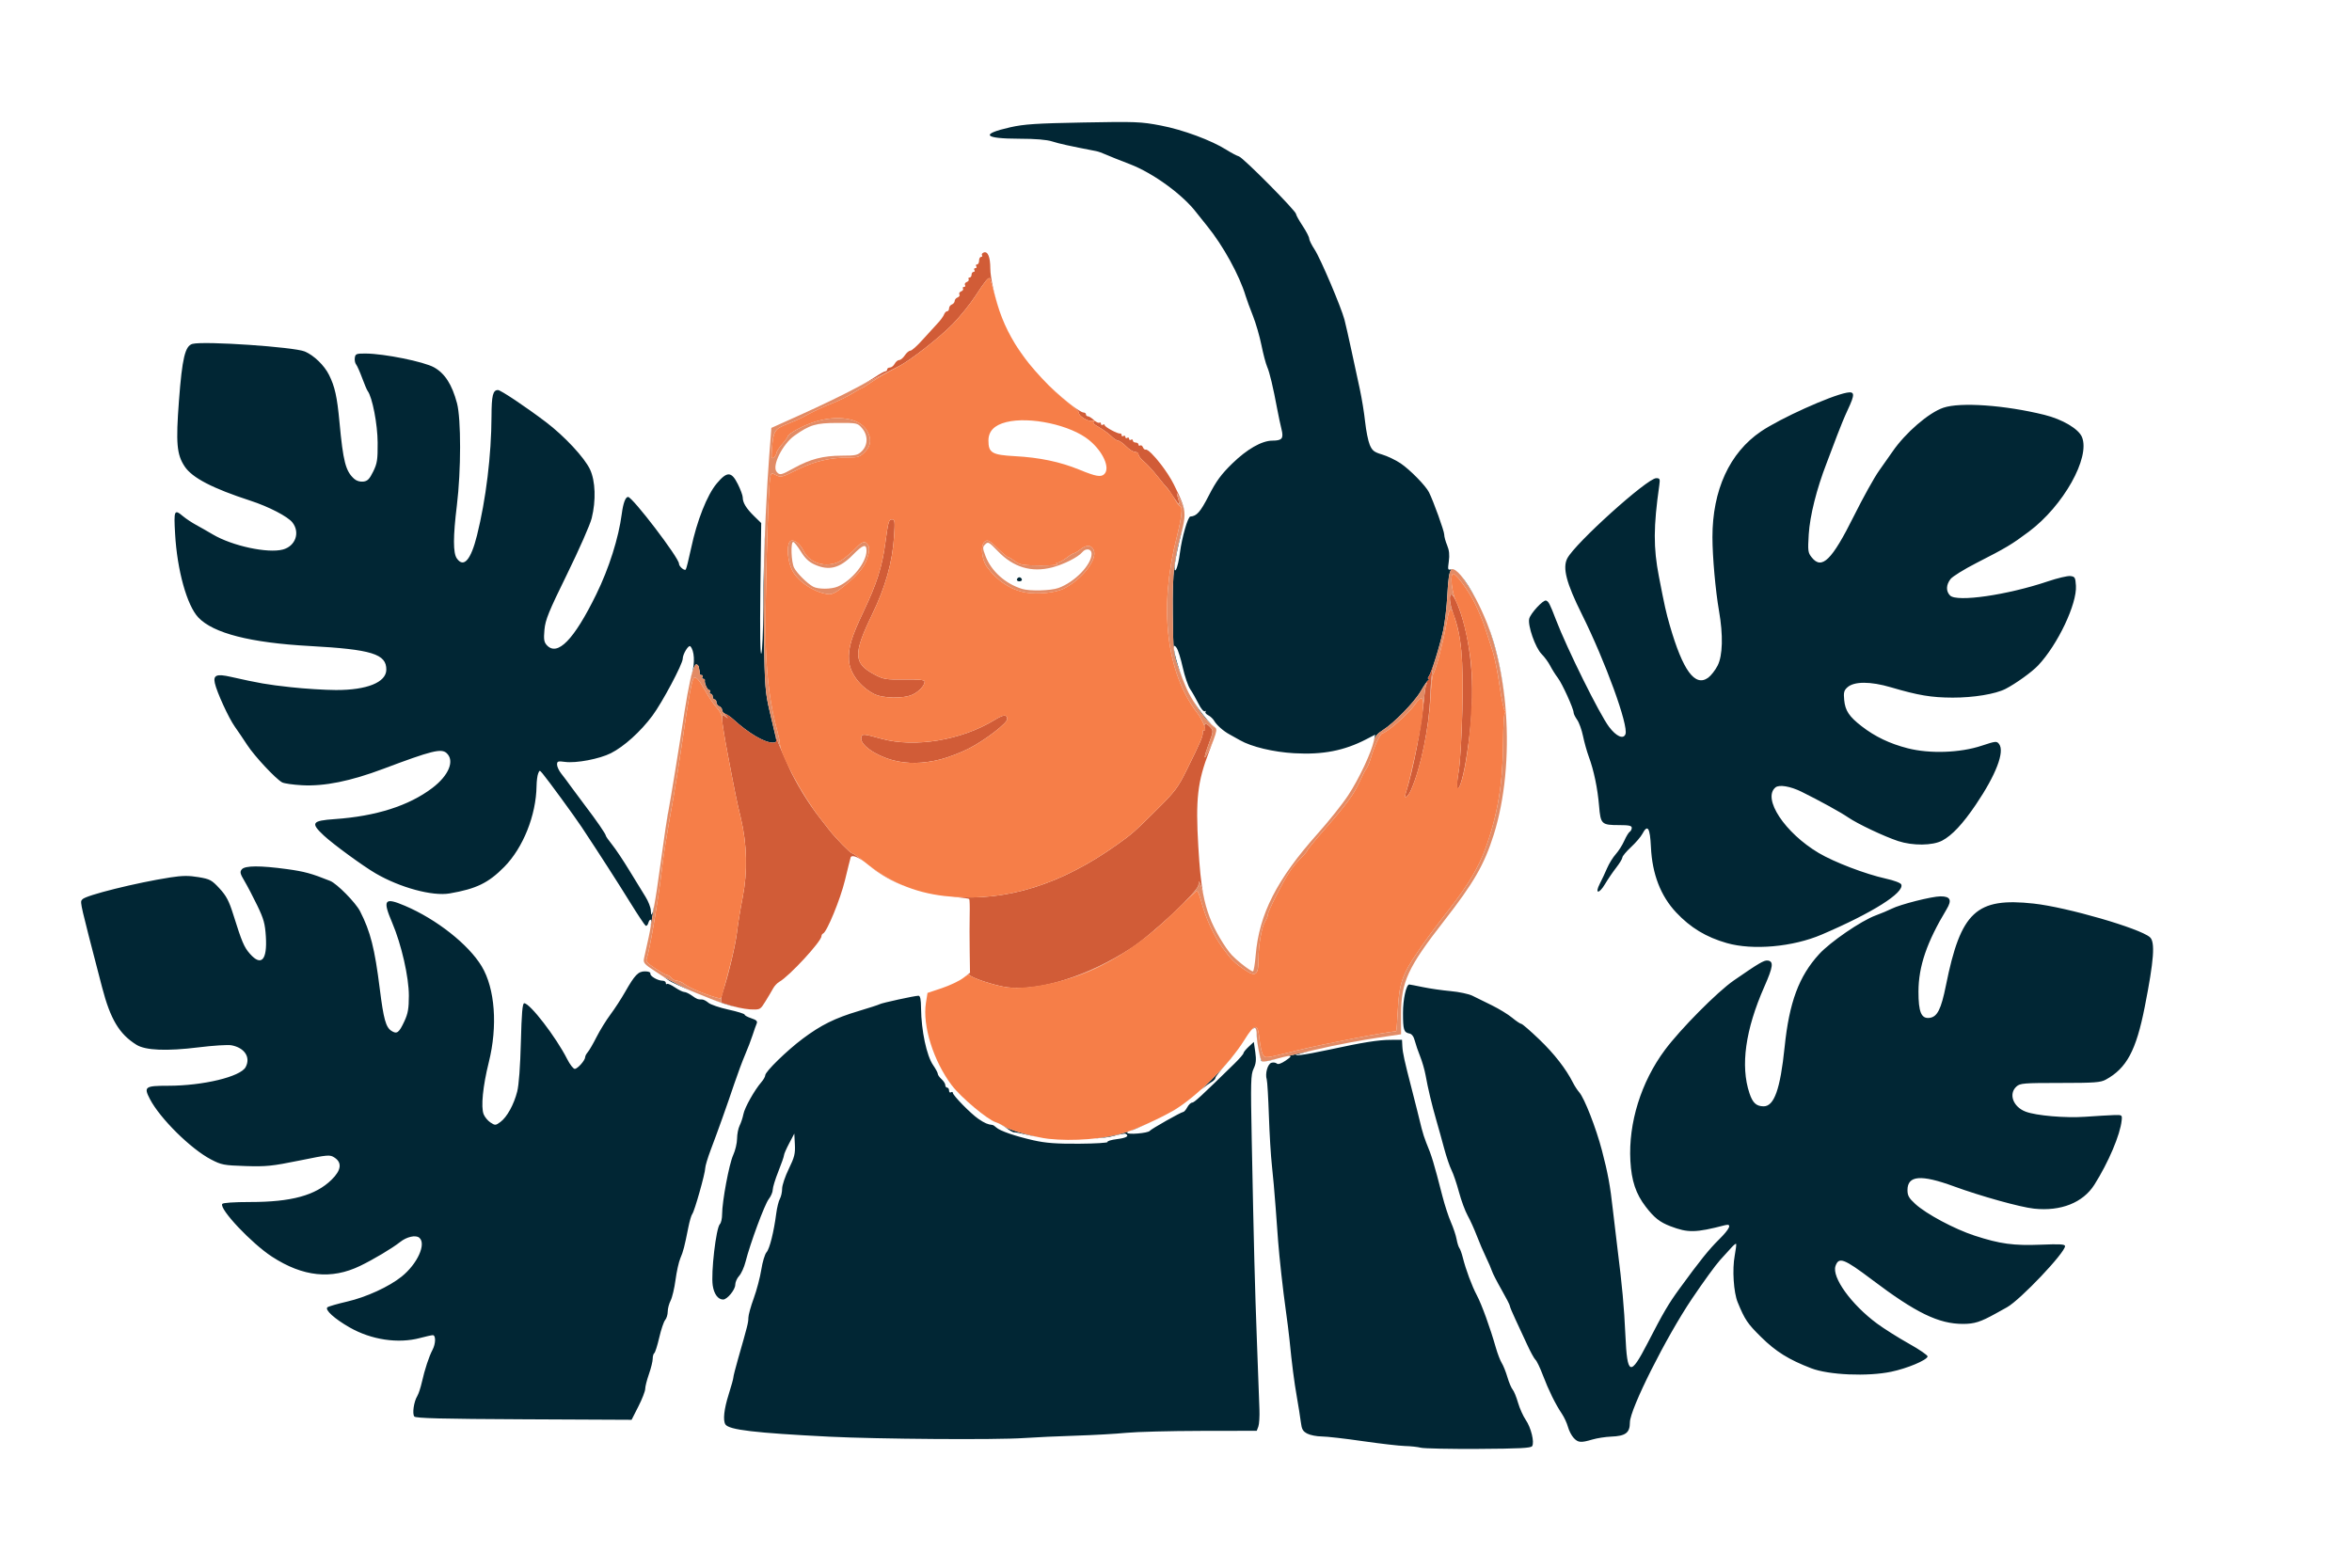 <svg width="1254" height="836" viewBox="0 0 1254 836" fill="none" xmlns="http://www.w3.org/2000/svg">
<g clip-path="url(#clip0_226_22)">
<path d="M839.02 766.79C837.89 765.58 836.52 762.94 835.98 760.93C835.44 758.92 833.97 755.75 832.72 753.89C829.3 748.81 825.63 741.35 822.59 733.32C821.1 729.38 819.33 725.69 818.66 725.14C818 724.58 815.95 720.84 814.11 716.81C812.28 712.79 809.48 706.75 807.89 703.4C806.3 700.04 805 696.89 804.99 696.4C804.99 695.9 802.99 692.02 800.56 687.76C798.13 683.5 795.82 679 795.44 677.76C795.05 676.52 793.64 673.25 792.3 670.5C790.96 667.75 788.75 662.59 787.39 659.03C786.03 655.47 783.83 650.6 782.49 648.2C781.15 645.81 779.07 640.17 777.87 635.68C776.66 631.18 774.88 625.92 773.9 624C772.93 622.08 771.17 616.9 769.99 612.5C768.82 608.1 766.94 601.35 765.82 597.5C763.41 589.16 761.32 580.41 760.06 573.34C759.55 570.51 758.25 566.01 757.17 563.34C756.09 560.68 754.81 556.93 754.32 555.01C753.74 552.75 752.74 551.38 751.46 551.14C748.47 550.57 748.03 549.19 748.02 540.22C748 532.93 749.76 525 751.38 525C751.65 525 754.94 525.64 758.68 526.41C762.43 527.19 769.1 528.15 773.5 528.54C777.9 528.94 783.08 530.04 785 530.98C786.92 531.93 791.61 534.24 795.42 536.11C799.22 537.97 804.1 540.96 806.26 542.75C808.42 544.54 810.61 546 811.12 546C811.63 546 815.92 549.71 820.65 554.25C828.66 561.93 834.92 569.97 838.67 577.39C839.53 579.1 841.03 581.4 842 582.5C844.76 585.64 850.93 601.42 854.1 613.5C857.26 625.52 858.53 632.45 859.92 645.16C860.42 649.75 861.51 658.9 862.34 665.5C864.9 685.86 865.92 696.93 866.6 712C867.58 733.62 869.18 734.19 878.43 716.25C886.89 699.84 889.54 695.33 895.47 687.18C906.28 672.34 911.17 666.25 916.46 661.03C922.37 655.2 923.59 652.35 919.75 653.35C903.92 657.44 900.02 657.51 890.54 653.89C884.93 651.74 881.97 649.39 877.43 643.49C872.17 636.65 869.85 629.7 869.26 619.05C868.15 598.87 874.96 576.98 887.67 559.9C895.94 548.79 915.61 528.93 924.33 522.9C937.69 513.65 940.57 511.95 942.49 512.22C945.76 512.68 945.39 515.49 940.64 526.26C930.56 549.13 927.87 568.42 932.74 582.97C934.46 588.14 936.38 589.92 940.26 589.97C945.91 590.03 949.18 580.84 951.49 558.4C953.94 534.51 959.09 520.63 969.88 508.82C975.84 502.3 992.28 491.04 1000 488.19C1003.03 487.07 1006.86 485.47 1008.52 484.62C1013.12 482.28 1029.98 478.01 1034.64 478C1039.89 478 1040.82 479.98 1037.86 484.88C1027.28 502.45 1022.89 515.31 1022.86 528.79C1022.84 539.68 1024.37 543.33 1028.71 542.81C1032.89 542.31 1034.93 538.28 1037.51 525.44C1045.42 486.15 1053.65 478.49 1084.31 481.85C1101.98 483.79 1140.83 495.04 1146.25 499.78C1149.14 502.31 1148.42 512.05 1143.49 537C1138.91 560.22 1133.84 569.66 1122.74 575.73C1119.93 577.27 1116.69 577.5 1098.36 577.5C1078.98 577.5 1077.04 577.66 1075.11 579.4C1070.76 583.33 1073.29 590.27 1080 592.81C1085.66 594.95 1101.11 596.28 1111.76 595.54C1117.67 595.12 1124.53 594.72 1127 594.64C1131.43 594.5 1131.5 594.55 1131.19 597.5C1130.42 605.13 1124.15 619.9 1116.66 631.75C1110.57 641.38 1098.76 646.06 1084.44 644.53C1077.12 643.75 1056 637.87 1041.73 632.64C1024.19 626.22 1017 626.8 1017 634.64C1017 637.57 1017.76 638.92 1021.15 642.02C1027.03 647.4 1042.04 655.42 1052.81 658.94C1066.32 663.35 1073.6 664.34 1088.19 663.75C1098.27 663.34 1101 663.51 1101 664.53C1101 668.04 1077.09 693.23 1070.07 697.12C1068.11 698.21 1065.38 699.72 1064 700.49C1055.95 704.96 1052.68 706 1046.6 706C1033.62 706 1021.54 700.14 998.17 682.49C983.13 671.14 980.38 670.1 978.63 675.1C976.53 681.08 987.05 695.67 1000.74 705.79C1004.46 708.54 1012.13 713.38 1017.78 716.54C1023.44 719.7 1027.92 722.79 1027.74 723.4C1027.15 725.41 1016.86 729.72 1008.37 731.5C995.73 734.15 975.03 733.26 965.66 729.65C953.69 725.05 946.81 720.76 938.93 712.98C931.68 705.83 930.3 703.77 926.48 694.5C924.29 689.19 923.51 676.93 924.89 669.58C925.5 666.33 925.83 663.5 925.63 663.3C925.43 663.1 924.34 663.96 923.2 665.22C922.07 666.47 919.29 669.53 917.04 672C914.78 674.47 908.08 683.7 902.15 692.5C888.31 713.03 869 751.48 869 758.53C869 764.08 866.73 765.8 859 766.1C855.97 766.22 851.47 766.92 849 767.65C842.84 769.47 841.4 769.35 839.02 766.79ZM220.9 755.38C219.71 753.95 220.65 747.44 222.46 744.5C223.14 743.4 224.26 740.03 224.94 737C226.46 730.24 228.73 723.37 230.59 719.85C232.34 716.56 232.43 712 230.75 712.01C230.06 712.02 227.02 712.69 224 713.5C212.29 716.64 197.97 714.5 186.37 707.86C178.34 703.27 173.06 698.48 174.56 697.15C175.08 696.69 179.84 695.31 185.14 694.08C195.3 691.73 207.43 686.16 214.12 680.78C222.55 674.01 227.43 663.26 223.54 660.03C221.63 658.45 216.88 659.51 213.34 662.32C209.12 665.66 199.22 671.57 192.02 675.05C176.68 682.47 161.54 680.89 145 670.14C134.13 663.07 116.82 644.71 118.49 642.02C118.87 641.4 124.75 641 133.31 641C155.35 641 168.21 637.49 176.75 629.15C181.94 624.09 182.49 620.02 178.37 617.32C175.85 615.67 175.12 615.73 159.51 618.91C145.06 621.85 141.9 622.17 130.89 621.82C119.35 621.45 118.09 621.21 112.5 618.3C101.77 612.71 85.34 596.48 79.95 586.14C76.52 579.55 77.27 579 89.72 579C108.24 579 128.22 574.19 130.96 569.07C133.76 563.84 130.43 558.73 123.38 557.41C121.5 557.06 113.61 557.56 105.85 558.52C88.87 560.62 77.6 560.16 72.77 557.16C63.59 551.45 58.86 543.54 54.43 526.5C53.88 524.36 53.35 522.33 52.84 520.38C43.26 483.53 42.66 481.2 43.56 480.01C43.67 479.87 43.8 479.74 43.94 479.57C45.72 477.43 72.79 470.69 90.82 467.9C97.24 466.91 100.66 466.88 105.82 467.75C111.94 468.78 112.88 469.28 117.01 473.75C120.64 477.67 122.07 480.37 124.33 487.56C128.97 502.36 130.12 505.06 133.23 508.61C139.29 515.51 142.53 512.03 141.75 499.48C141.32 492.57 140.61 490.01 137.18 482.9C134.95 478.28 131.88 472.41 130.36 469.85C128.01 465.9 127.79 464.96 128.92 463.6C130.61 461.56 138.67 461.52 153 463.47C162.29 464.74 166.12 465.79 176.03 469.77C179.67 471.23 189.61 481.32 191.98 485.95C197.53 496.85 199.78 505.69 202.51 527.5C204.5 543.38 205.71 547.76 208.64 549.69C211.6 551.62 212.71 550.82 215.59 544.63C217.52 540.49 217.98 537.85 217.99 530.98C218 521.03 214.04 503.68 209.11 492.09C203.86 479.75 204.91 478.35 215.9 483.03C232.75 490.19 249.81 503.66 256.82 515.3C263.94 527.15 265.42 547.17 260.6 566.5C257.44 579.2 256.33 590.31 257.86 594.2C258.44 595.68 260.08 597.66 261.51 598.6C263.99 600.22 264.24 600.21 266.81 598.31C270.31 595.72 273.99 589.06 275.76 582.07C276.64 578.62 277.38 568.62 277.71 555.75C278.11 540.2 278.56 535 279.49 535C282.57 535 296.44 553.03 302.38 564.75C303.84 567.64 305.67 570 306.44 570C307.96 570 312 565.41 312 563.69C312 563.12 312.62 561.95 313.38 561.08C314.14 560.21 316.25 556.58 318.06 553C319.88 549.42 323.21 544.03 325.47 541C327.73 537.97 331.24 532.58 333.27 529C338.49 519.84 340.27 518 343.91 518C345.74 518 346.9 518.48 346.75 519.17C346.46 520.51 350.65 522.96 353.25 522.99C354.21 522.99 355 523.53 355 524.17C355 524.81 355.28 525.05 355.62 524.71C355.96 524.37 357.87 525.2 359.85 526.55C361.84 527.9 364.08 529 364.83 529C365.58 529 367.39 529.85 368.85 530.89C371.57 532.83 372.02 533 374.35 533C375.09 533 376.6 533.79 377.71 534.75C378.82 535.71 383.62 537.35 388.37 538.39C393.12 539.43 397 540.63 397 541.06C397 541.49 398.61 542.37 400.57 543.02C403.32 543.93 403.97 544.58 403.43 545.85C403.03 546.76 402.06 549.53 401.26 552C400.47 554.47 398.66 559.19 397.25 562.47C395.84 565.75 393.25 572.73 391.48 577.97C387.52 589.74 382.78 603.05 378.92 613.22C377.32 617.46 376 621.85 376 622.96C376 625.66 370.27 645.97 369.1 647.38C368.6 648 367.65 651.2 367 654.5C364.95 664.82 364.29 667.4 362.73 671C361.9 672.92 360.75 678.12 360.16 682.54C359.58 686.96 358.4 691.91 357.56 693.54C356.71 695.17 356.01 697.81 356.01 699.42C356 701.03 355.39 703.05 354.64 703.92C353.89 704.79 352.47 709.01 351.48 713.29C350.49 717.57 349.3 721.31 348.84 721.6C348.38 721.88 348 723.23 348 724.58C348 725.94 347.1 729.61 346 732.74C344.9 735.87 344 739.42 344 740.64C344 741.85 342.37 746.06 340.37 749.99L336.74 757.14L279.33 756.87C235.45 756.67 221.68 756.32 220.9 755.38ZM408.35 272.57C407.38 294.9 406.95 319.68 407.29 339.23C407.76 366.27 407.99 369.34 410.4 379.5C411.83 385.55 413.28 391.74 413.63 393.25C414.16 395.62 413.94 396 411.98 396C407.55 396 399.17 391.04 391 383.6C389.62 382.34 387.71 381.04 386.75 380.69C385.79 380.35 385 379.42 385 378.64C385 377.85 384.33 376.95 383.5 376.64C382.67 376.32 382 375.37 382 374.53C382 373.69 381.55 373 381 373C380.45 373 380 372.33 380 371.5C380 370.67 379.52 370 378.94 370C378.36 370 378.16 369.55 378.5 369C378.84 368.45 378.67 368 378.13 368C377.13 368 375.43 364.16 375.8 362.75C375.91 362.34 375.52 362 374.94 362C374.36 362 374.16 361.55 374.5 361C374.84 360.45 374.64 360 374.06 360C373.48 360 373.05 359.66 373.12 359.25C373.18 358.84 373.13 358.16 372.99 357.75C372.86 357.34 372.69 356.48 372.62 355.83C372.56 355.19 372 354.5 371.39 354.3C370.48 353.99 369.29 357.06 367.96 362.95C368.33 361.25 368.66 359.87 368.93 359C370.61 353.51 370.2 346.8 368.05 344.65C367.12 343.72 364 348.85 364 351.3C364 354.1 353.04 374.69 347.83 381.68C341.46 390.22 332.75 398.08 325.71 401.65C319.62 404.73 307.17 407.1 301.25 406.3C297.47 405.79 297 405.95 297 407.73C297 408.83 298.01 411 299.25 412.55C300.49 414.1 302.85 417.26 304.5 419.57C306.15 421.87 309.52 426.4 311.98 429.63C317.87 437.34 323 444.78 323 445.62C323 445.99 324.5 448.14 326.33 450.4C328.16 452.65 332.33 458.89 335.58 464.25C338.84 469.61 342.7 475.91 344.17 478.25C345.64 480.59 346.91 483.85 346.99 485.5C347.17 489.18 347.78 488.29 348.81 482.83C348.18 486.77 347.54 490.57 346.94 493.88C347.2 491.95 347.25 490.65 347.02 490.51C346.58 490.24 345.98 490.96 345.68 492.11C345.38 493.26 344.72 493.95 344.21 493.63C343.71 493.32 340.01 487.76 336 481.28C329.32 470.48 319.24 454.81 310.11 441.04C306.4 435.44 292.23 416.03 289.31 412.55C287.68 410.61 287.66 410.61 286.91 412.55C286.48 413.62 286.11 416.6 286.07 419.16C285.84 434.77 278.91 452.1 268.84 462.3C260.39 470.87 253.97 473.98 239.74 476.44C230.57 478.03 213.24 473.33 200.22 465.72C193.47 461.78 177.58 450.16 172.67 445.58C165.44 438.83 166.22 437.66 178.51 436.8C200.5 435.26 217.98 429.69 230.48 420.22C239.31 413.53 242.55 405.62 238.1 401.59C235.26 399.02 230.11 400.3 204.5 409.94C186.83 416.59 172.94 419.4 160.94 418.74C156.23 418.48 151.51 417.8 150.44 417.23C147.04 415.4 135.71 403.27 131.81 397.28C129.73 394.1 126.76 389.7 125.19 387.5C121.91 382.88 115.56 369.02 114.54 364.25C113.63 359.99 115.51 359.25 122.92 360.91C138.17 364.34 142.51 365.1 155 366.46C162.43 367.28 173.28 367.95 179.12 367.97C195.61 368.02 205.87 363.89 205.97 357.18C206.09 348.74 198.26 346.32 165 344.49C133.52 342.76 113.72 337.69 105.77 329.31C99.68 322.9 94.45 304.11 93.36 284.75C92.63 271.95 92.9 271.37 97.67 275.36C99.23 276.66 102.3 278.7 104.5 279.89C106.7 281.09 110.75 283.39 113.5 285.02C123.84 291.14 142.79 295.21 150.84 293.04C157.56 291.23 160.11 283.95 155.9 278.6C153.4 275.43 143.28 270.18 133.5 267C113.26 260.41 102.44 254.78 98.45 248.74C94.23 242.36 93.71 236.35 95.41 213.72C97.12 190.93 98.7 184.37 102.68 183.37C108.98 181.78 156.73 185.03 162.48 187.43C167.32 189.45 172.88 194.81 175.42 199.91C178.54 206.17 179.74 211.59 180.99 225.04C182.96 246.18 184.26 251.21 188.81 255.33C190.03 256.43 191.94 257.02 193.66 256.82C195.95 256.56 196.98 255.52 198.96 251.5C201.11 247.11 201.41 245.21 201.35 236C201.29 226.17 198.5 211.78 196.02 208.5C195.61 207.95 194.27 204.81 193.06 201.51C191.84 198.22 190.4 194.98 189.85 194.32C189.3 193.65 188.99 192.07 189.17 190.81C189.47 188.71 190.01 188.5 195 188.53C204.87 188.6 226 192.87 231.42 195.9C237.21 199.14 240.99 205.05 243.65 215C245.88 223.4 245.85 250.98 243.59 269.49C241.54 286.25 241.53 294.88 243.56 297.78C247.22 303.01 251.04 298.66 254.32 285.5C259.09 266.4 261.98 242.67 262.05 222.04C262.09 210.88 262.8 208 265.5 208C266.95 208 280.18 216.84 291 225.03C300.97 232.59 311.66 244.07 314.6 250.38C317.47 256.56 317.82 266.9 315.47 276.36C314.64 279.74 308.75 293.1 302.4 306.05C292.51 326.22 290.77 330.49 290.28 335.82C289.82 340.92 290.04 342.39 291.51 344.02C297.17 350.27 306.04 341.19 317.88 317C324.7 303.09 329.82 286.93 331.51 274C332.25 268.32 333.49 265 334.86 265C337.21 265 362 297.49 362 300.57C362 302.03 364.83 304.5 365.61 303.72C365.93 303.41 367.21 298.28 368.48 292.33C371.58 277.67 377 263.97 382.1 257.88C387.65 251.25 389.98 251.32 393.41 258.2C394.83 261.05 396 264.23 396 265.26C396 268.07 397.84 271.09 402.05 275.22L405.85 278.93L405.41 314.72C405.13 337.58 405.31 349.78 405.91 348.5C406.43 347.4 406.9 336.6 406.94 324.5C406.99 309.14 407.53 290.21 408.35 272.57ZM601.23 603.5C601.08 603.67 601 603.86 601 604.07C601 605.23 612.08 604.29 613 603.06C613.74 602.06 629.77 593 630.78 593C631.27 593 632.26 591.88 633 590.5C633.74 589.12 634.9 588 635.59 588C636.7 588 640.15 584.82 658.23 567.13C660.83 564.58 662.97 562.1 662.98 561.61C662.99 561.13 664.24 559.58 665.75 558.18L668.49 555.64L669.27 561.02C669.87 565.19 669.67 567.18 668.37 569.92C666.86 573.09 666.77 576.88 667.38 607.97C668.53 666.09 669.03 685.35 670.15 715.5C670.74 731.45 671.34 747.65 671.48 751.5C671.63 755.35 671.36 759.51 670.9 760.75L670.05 763L640.27 763.05C623.9 763.08 606 763.54 600.5 764.08C595 764.63 582.85 765.31 573.5 765.6C564.15 765.89 551.78 766.46 546 766.86C531.49 767.89 468.03 767.44 442 766.13C402.52 764.14 388.7 762.51 386.77 759.61C385.36 757.49 386.02 751.43 388.5 743.6C389.88 739.27 390.99 735.22 390.99 734.61C390.98 734 392.13 729.45 393.55 724.5C398.61 706.83 399 705.29 399 702.75C399 701.33 400.29 696.64 401.87 692.34C403.44 688.03 405.26 681.14 405.9 677.04C406.54 672.94 407.8 668.78 408.69 667.79C410.34 665.96 412.59 656.94 413.88 647C414.27 643.97 415.13 640.52 415.79 639.32C416.46 638.11 417 635.66 417 633.87C417 632.08 418.6 627.34 420.55 623.33C423.58 617.11 424.06 615.2 423.8 610.27L423.5 604.5L420.75 609.72C419.24 612.59 418 615.44 418 616.05C418 616.66 416.65 620.54 415 624.66C413.35 628.78 412 633.18 412 634.44C412 635.7 411.03 637.96 409.86 639.46C407.69 642.21 400 662.99 397.49 672.87C396.74 675.82 395.2 679.23 394.06 680.43C392.93 681.64 392 683.78 392 685.18C392 687.78 387.7 693 385.55 693C382.85 693 380.7 690.12 380.01 685.56C378.98 678.79 381.77 654.83 383.82 652.78C384.47 652.13 385 649.78 385 647.55C385.01 640.68 388.73 620.74 390.9 616C392.03 613.53 392.97 609.57 392.98 607.2C392.99 604.84 393.61 601.69 394.36 600.2C395.1 598.72 396 595.99 396.36 594.13C397.02 590.66 402.28 581.29 405.93 577.08C407.07 575.77 408 574.12 408 573.41C408 571.48 419.53 560.23 428 553.89C437.74 546.6 445.14 542.93 457.77 539.16C463.42 537.47 468.46 535.83 468.97 535.52C470.04 534.85 487.71 531 489.68 531C490.64 531 491.02 532.86 491.07 537.75C491.2 549.61 494.05 563.03 497.51 568.01C498.88 569.99 500 572.08 500 572.65C500 573.22 500.9 574.5 502 575.5C503.1 576.5 504 577.92 504 578.65C504 579.39 504.45 580 505 580C505.55 580 506 580.7 506 581.56C506 582.42 506.45 582.84 507 582.5C507.55 582.16 508 582.26 508 582.73C508 584.12 517.61 593.92 521.67 596.68C524.99 598.94 526.61 599.63 529.18 599.92C529.55 599.97 530.45 600.56 531.18 601.25C533.11 603.07 541.29 605.9 551 608.09C557.56 609.57 563.09 609.98 575.25 609.91C583.92 609.86 590.77 609.44 590.49 608.98C590.21 608.52 592.45 607.84 595.49 607.46C600.54 606.83 602.19 605.85 600.23 604.64C599.81 604.38 597 604.86 593.98 605.7C591.65 606.35 588.05 606.82 583.85 607.11C589.66 606.47 595.14 605.42 599.67 604.02C600.15 603.87 600.67 603.7 601.23 603.5ZM920.68 502.91C909.63 499.76 901.3 494.72 893.64 486.55C885.39 477.76 880.89 466.08 880.22 451.75C879.73 441.29 878.45 439.34 875.6 444.75C874.8 446.26 872.09 449.42 869.57 451.76C867.06 454.1 865 456.58 864.99 457.26C864.98 457.94 863.52 460.36 861.74 462.64C859.96 464.92 857.26 468.88 855.74 471.45C852.5 476.93 850.14 476.73 852.98 471.21C854.04 469.17 855.77 465.48 856.83 463C857.89 460.52 859.98 457.15 861.47 455.5C862.95 453.85 864.99 450.64 866 448.36C867.01 446.08 868.32 443.92 868.92 443.55C869.51 443.18 870 442.23 870 441.44C870 440.33 868.48 440 863.43 440C853.84 440 853.39 439.57 852.57 429.79C851.78 420.35 849.78 410.78 847.08 403.5C846.06 400.75 844.68 395.8 844 392.5C843.32 389.2 841.92 385.31 840.88 383.85C839.85 382.39 839 380.67 839 380.04C839 377.96 832.95 364.62 830.6 361.53C829.33 359.86 827.49 356.94 826.51 355.04C825.53 353.13 823.46 350.31 821.91 348.76C818.58 345.43 814.41 333.46 815.33 329.9C816.1 326.98 822.8 319.77 824.29 320.26C825.66 320.72 826.32 321.99 829.56 330.45C835.52 346 852.81 380.89 857.89 387.62C861.73 392.71 865.52 394.4 866.63 391.53C868.37 386.98 855.94 352.78 843.36 327.5C835.12 310.95 833 302.83 835.61 297.78C839.75 289.74 878.28 255 883.04 255C884.97 255 885.15 255.41 884.68 258.75C881.53 280.93 881.48 292.05 884.48 307.5C887.52 323.22 888.27 326.59 890.27 333.5C897.24 357.64 903.74 366.49 910.75 361.39C912.26 360.28 914.51 357.4 915.75 354.98C918.5 349.6 918.78 338.75 916.51 325.74C914.63 314.95 913.02 296.87 913.01 286.5C912.99 261.37 922.14 241.44 938.9 230.07C949.17 223.1 975.8 211.07 984.61 209.41C988.96 208.6 989.06 210.24 985.17 218.5C983.62 221.8 981.09 227.88 979.56 232C978.03 236.12 975.48 242.88 973.88 247C968.54 260.78 964.97 275.03 964.35 285C963.81 293.76 963.93 294.72 965.95 297.25C971.35 304.02 976.7 298.75 988.52 275C993.31 265.38 999.31 254.57 1001.86 251C1004.41 247.43 1007.62 242.86 1009 240.85C1015.89 230.8 1028.33 220.06 1036.15 217.42C1045.2 214.35 1069.06 216.04 1090 221.23C1099.62 223.61 1108.22 228.69 1110.03 233.07C1114.56 244.01 1100.08 269.82 1081.7 283.53C1072.49 290.41 1069.78 292.03 1053.72 300.24C1047.24 303.55 1041.05 307.39 1039.97 308.77C1037.55 311.85 1037.44 315.3 1039.71 317.57C1043.35 321.21 1070.19 317.33 1091.82 310.03C1096.95 308.3 1102.35 307.02 1103.82 307.19C1106.26 307.47 1106.53 307.93 1106.81 312.32C1107.43 322.01 1097.13 343.74 1086.66 354.85C1083.35 358.36 1074.75 364.55 1069.29 367.36C1063.92 370.12 1052.2 372.05 1041.06 372.02C1029.69 371.98 1022.79 370.82 1008.18 366.52C997.22 363.29 988.53 363.3 984.93 366.56C983.15 368.17 982.87 369.31 983.26 373.32C983.8 378.99 985.88 382.11 992.59 387.31C999.73 392.84 1007.57 396.59 1017.11 399.03C1028.85 402.04 1045.03 401.49 1056.5 397.68C1064.03 395.19 1064.58 395.13 1065.83 396.76C1068.94 400.83 1064.2 413.21 1053.43 429.11C1046.46 439.41 1040.76 445.5 1035.5 448.27C1030.37 450.98 1019.79 451.08 1012 448.51C1004.55 446.04 990.42 439.36 985.39 435.91C981.32 433.12 970.11 426.96 960.5 422.21C954.53 419.27 948.57 418.28 946.61 419.91C939.49 425.82 951.6 444.15 969.72 454.9C977.9 459.75 994.61 466.14 1005.33 468.51C1009.9 469.52 1013.38 470.83 1013.7 471.67C1015.38 476.05 998.23 486.85 971.27 498.38C955.89 504.97 934.58 506.88 920.68 502.91ZM773.9 303.53C772.68 304.82 772.11 308.65 771.68 317.11C771.35 323.49 770.36 332.04 769.47 336.11C767.55 344.92 763.13 358.99 761.74 360.75C761.2 361.44 761.15 362.01 761.63 362.02C762.11 362.02 762.03 362.36 761.45 362.77C760.88 363.17 759.11 365.75 757.54 368.5C754.19 374.33 743.32 385.52 737.34 389.29C734.35 391.17 733.01 392.78 732.48 395.13L733.21 391.76L728.36 394.27C716.61 400.34 705.21 402.54 690.04 401.68C678.92 401.05 667.24 398.25 661.1 394.74C659.12 393.61 656.59 392.19 655.47 391.59C652.32 389.9 648.61 386.62 647.4 384.46C646.8 383.38 645.34 382.01 644.16 381.41C642.98 380.81 642.35 379.95 642.76 379.5C643.17 379.05 643.01 378.96 642.41 379.3C641.78 379.66 640.32 377.92 638.98 375.24C637.69 372.66 635.71 369.18 634.57 367.5C633.43 365.81 631.65 360.63 630.61 355.97C629.58 351.31 628.11 346.61 627.36 345.53C624.08 340.78 626.6 351.78 630.49 361.95C629.76 360.18 629.06 358.36 628.39 356.5C625.61 348.75 625.52 347.83 625.29 327.22C625.05 305.2 625.97 297.24 630.62 281.25C630.35 282.43 630.02 283.73 629.65 285.19C626.51 297.53 625.24 306.5 627.05 303.64C627.69 302.62 628.63 298.57 629.12 294.64C630.14 286.62 633.32 275.53 634.64 275.45C638.04 275.26 639.98 273.05 644.5 264.24C648.47 256.52 651.05 252.99 657 247.18C664.87 239.5 672.74 235.01 678.37 234.98C683.59 234.96 684.48 233.85 683.24 228.84C682.65 226.45 681.66 221.8 681.04 218.5C678.78 206.43 676.93 198.64 675.6 195.61C674.86 193.9 673.48 188.68 672.54 184C671.6 179.32 669.56 172.3 668 168.38C666.44 164.47 664.71 159.75 664.15 157.88C660.85 146.85 652.07 130.9 643.59 120.5C641.34 117.75 638.83 114.6 638 113.51C630.75 103.9 614.85 92.3 602.41 87.54C596.96 85.46 591.13 83.12 589.45 82.36C587.77 81.59 585.52 80.79 584.45 80.59C570.1 77.81 564.79 76.64 561 75.43C558.04 74.48 552.04 73.99 543.5 73.98C524.44 73.96 522.48 71.52 538.61 67.88C546.01 66.21 552.52 65.78 577.51 65.32C605.52 64.8 608.28 64.9 618.9 66.94C630.73 69.2 645.83 74.8 654 79.95C656.47 81.51 659.42 83.06 660.55 83.4C662.85 84.08 691 112.48 691 114.12C691 114.69 692.58 117.53 694.5 120.43C696.42 123.33 698 126.37 698 127.18C698 127.99 699.31 130.65 700.91 133.08C704 137.76 715.05 163.75 716.83 170.5C717.41 172.7 719.04 179.9 720.46 186.5C721.88 193.1 723.92 202.55 725 207.5C726.07 212.45 727.35 220.32 727.84 225C728.34 229.68 729.44 235.16 730.29 237.19C731.62 240.33 732.6 241.1 736.91 242.38C739.69 243.21 744.11 245.32 746.74 247.08C751.69 250.41 760.15 259.02 761.87 262.5C764.3 267.37 770 283.18 770 285.03C770 286.15 770.7 288.74 771.56 290.78C772.65 293.4 772.92 295.94 772.45 299.35C771.82 303.93 771.9 304.17 773.85 303.55C773.87 303.54 773.88 303.54 773.9 303.53ZM757.5 772.02C755.85 771.59 752.03 771.18 749 771.11C745.97 771.03 735.85 769.86 726.5 768.51C717.15 767.15 707.34 766.03 704.7 766.02C702.06 766.01 698.6 765.33 697.01 764.51C694.62 763.27 694.02 762.2 693.54 758.26C693.21 755.64 692.27 749.67 691.44 745C690.01 736.87 688.8 727.52 687.52 714.5C687.19 711.2 686.29 704 685.51 698.5C684.09 688.51 682.07 670.31 681.45 661.93C681.27 659.5 680.68 651.42 680.13 644C679.59 636.58 678.69 626.45 678.13 621.5C677.57 616.55 676.85 604.62 676.53 595C676.21 585.38 675.69 576.67 675.38 575.66C674.4 572.49 675.89 567.26 677.94 566.73C678.98 566.45 680.26 566.66 680.78 567.18C681.37 567.77 683.12 567.18 685.5 565.56C688.34 563.64 688.89 562.87 686.64 563.19L686.77 563.16C691.68 561.99 696.23 560.93 700.48 559.97C698.15 560.53 696.11 561.05 694.5 561.52C689.61 562.94 689.59 562.96 693.5 562.58C695.7 562.37 702.67 561.07 709 559.69C726.44 555.89 734.9 554.54 741.5 554.52L747.5 554.5L747.68 558C747.84 561.37 748.89 566.12 752.5 580C753.43 583.58 754.8 588.97 755.55 592C756.29 595.03 757.37 599.39 757.95 601.71C758.52 604.02 759.61 607.39 760.36 609.21C763.36 616.39 764.42 619.89 769.08 638C770.28 642.67 772.31 648.88 773.59 651.79C774.87 654.7 776.22 658.75 776.59 660.79C776.96 662.83 777.63 664.97 778.08 665.54C778.53 666.11 779.34 668.36 779.89 670.54C781.53 677.08 784.76 685.77 787.42 690.78C790.01 695.66 794.5 708.04 797.48 718.5C798.42 721.8 799.86 725.55 800.67 726.84C801.49 728.12 802.84 731.5 803.68 734.34C804.51 737.18 805.77 740.17 806.48 741C807.19 741.83 808.48 744.97 809.35 748C810.22 751.03 812.09 755.18 813.5 757.24C816.3 761.33 818.19 769.08 816.89 771.17C816.25 772.22 810.17 772.53 788.29 772.65C773 772.74 759.15 772.45 757.5 772.02ZM659.02 560.97C657.17 563.43 655.2 565.88 653.58 567.66C650.51 571.04 648 574.28 648 574.85C648 575.42 646.94 576.48 645.63 577.2C644.78 577.67 642.7 579.19 640.3 581.08C647.1 574.96 653.92 567.69 659.02 560.97ZM552.53 606.16C551.41 605.98 550.4 605.78 549.5 605.56C545.1 604.5 541.14 603.72 540.7 603.83C540.27 603.94 538.47 602.95 536.7 601.63C535.31 600.59 533.41 599.48 532 598.86C533.31 599.4 534.92 600.26 536 601.01C537.84 602.3 545.83 604.69 552.53 606.16ZM542.19 308.92C542.39 308.33 542.98 307.85 543.5 307.85C544.02 307.85 544.61 308.33 544.81 308.92C545.01 309.52 544.42 310 543.5 310C542.58 310 541.99 309.52 542.19 308.92ZM353.81 520.92C358.83 523.82 364.75 526.75 370.75 529.35C363.94 526.51 357.64 523.66 356.5 522.77C356.22 522.55 355.2 521.86 353.81 520.92ZM796.39 342.56C799.38 352.79 801.41 363.93 802.5 375.31C800.99 359.96 797.73 345.11 792.81 332.25C794.17 335.68 795.4 339.17 796.39 342.56ZM636.38 374C639.34 378.65 643.36 383.88 645.93 386.36C642.78 383.68 639.49 379.38 636.38 374ZM787.04 319.66C784.5 315.06 781.41 310.22 778.97 306.95C781.42 309.86 784.27 314.37 787.04 319.66ZM380.33 533.2C385.21 534.99 389.83 536.43 393.71 537.31C391.32 536.81 388.75 536.14 386.57 535.44C384.95 534.92 382.78 534.13 380.33 533.2ZM613.58 598.37C608.51 600.76 603.85 602.78 602.68 602.98C605.8 601.82 609.7 600.16 613.58 598.37ZM672.86 566C672.64 565.92 672.51 565.8 672.45 565.64C671.98 564.29 671.48 562.18 671.05 559.95C671.6 562.74 672.3 565.16 672.86 566ZM680.53 564.65C680.24 564.72 679.95 564.8 679.65 564.89C677.37 565.52 675.69 565.9 674.53 566.04C675.8 565.75 677.93 565.26 680.53 564.65ZM631.45 272.75C631.07 270.19 630.09 267.34 628.35 263.5C630.17 267.42 631.15 270.1 631.45 272.75ZM354.86 441.54C355.39 437.96 355.8 435.4 355.99 434.5C356.06 434.18 356.15 433.73 356.25 433.16C355.85 435.6 355.44 438.05 355.03 440.5C354.98 440.78 354.92 441.13 354.86 441.54ZM669.37 548.4C668.94 547.98 668.31 548.2 667.43 549.07C668.04 548.4 668.5 548.01 668.75 548.01C668.98 548.01 669.19 548.14 669.37 548.4ZM670.45 556.39C670.2 554.58 670.03 552.91 670.02 551.75C670.02 551.28 670 550.85 669.97 550.47C670.04 550.99 670.08 551.59 670.1 552.25C670.12 553.48 670.26 554.92 670.45 556.39ZM411.27 228.18L411.29 228.17L410.74 235.08L411.27 228.18ZM720.47 555.79C725.53 554.84 730.21 554.04 734.75 553.37C730.42 554.01 725.46 554.86 720.47 555.79ZM627.2 591.27C626.73 591.58 626.33 591.84 626 592.03C625.44 592.35 624.82 592.7 624.14 593.07C624.69 592.76 625.22 592.46 625.72 592.17C626.21 591.89 626.7 591.58 627.2 591.27ZM663.92 553.82C663.73 554.12 663.53 554.43 663.33 554.76C663.06 555.2 662.76 555.66 662.44 556.15C662.75 555.68 663.04 555.22 663.33 554.76C663.52 554.44 663.72 554.13 663.92 553.82ZM399.54 538.24C399.66 538.25 399.78 538.25 399.91 538.26L401.12 538.31C400.76 538.3 400.38 538.28 399.97 538.27C399.83 538.26 399.69 538.25 399.54 538.24Z" fill="#012634"/>
<path d="M507.49 478.2C537.08 480.63 565.85 471.56 595.5 450.48C603.51 444.79 604.79 443.66 617.05 431.47C626.47 422.11 628.13 419.89 632.65 410.74C640.12 395.61 641.37 392.68 641.24 390.73C641.18 389.75 641.5 389.19 641.97 389.48C642.43 389.77 642.58 389.1 642.29 388C641.63 385.48 643.17 385.42 645.38 387.87C646.98 389.64 646.93 390.13 644.53 396.53C642.05 403.1 641.56 406.31 643.73 401.75C645.11 398.84 646.19 396.51 646.99 394.65C646.41 396.22 645.65 398.18 644.69 400.68C638.46 416.86 637.4 426.14 638.9 451.5C639.57 462.79 640.31 470.42 641.48 476.65C640.87 474.25 640.28 472.23 639.98 471.5C639.2 469.66 639.12 469.7 638.96 472C638.72 475.43 614.23 498.37 603 505.68C580.37 520.4 554.46 528.62 537.21 526.53C530.68 525.74 517 521.2 517 519.82C517 519.32 515.43 520.11 513.5 521.57C513.47 521.59 513.44 521.61 513.41 521.63C511.44 523.14 506.39 525.52 502.18 526.93C506.39 525.52 511.48 523.11 513.5 521.57L517.17 518.77L517 507.13C516.9 500.74 516.9 491.98 517 487.68C517.11 483.38 516.99 479.66 516.75 479.42C516.51 479.18 513.66 478.76 510.41 478.48C509.42 478.4 508.45 478.3 507.49 478.2ZM399.54 538.24C398.05 538.13 395.96 537.79 393.71 537.31C391.06 536.71 388.07 535.85 384.88 534.79C384.85 534.64 384.74 534.38 384.55 534.07C384.23 533.56 384.62 531.2 385.41 528.82C388.43 519.73 392.18 503.85 392.97 496.82C393.43 492.8 394.78 484.55 395.97 478.5C398.64 465.01 398.3 450.12 395.04 436.5C392.68 426.69 392.32 424.91 387.96 402C386.34 393.48 385.01 385.21 385 383.63C385 381.04 385.17 380.89 386.75 382.11C388.42 383.4 388.42 383.37 386.75 381.4C386.4 381 386.08 380.56 385.81 380.13C386.08 380.37 386.4 380.57 386.75 380.69C387.71 381.04 389.62 382.34 391 383.6C399.17 391.04 407.55 396 411.98 396C413.94 396 414.16 395.62 413.63 393.25C413.51 392.72 413.25 391.62 412.91 390.16C414.33 395.09 416.03 398.86 420.52 408.93C424.29 417.4 430.97 428.35 437.17 436.25C439 438.58 441.17 441.37 442 442.43C445.44 446.89 453.36 455 454.26 455C454.79 455 457.72 457.04 460.85 459.56C457.03 456.78 454.01 455.77 453.53 457.26C453.31 457.94 451.94 463.45 450.48 469.5C448.06 479.51 440.87 497.02 438.83 497.83C438.37 498.02 438 498.63 438 499.19C438 501.99 420.76 520.66 415.47 523.59C414.39 524.19 412.91 525.77 412.2 527.09C411.48 528.42 409.64 531.53 408.1 534C405.53 538.15 405.32 538.47 401.12 538.31L399.91 538.26C399.79 538.25 399.66 538.25 399.54 538.24ZM486.63 370.37C481.75 372.69 470.58 372.48 465.86 369.99C458.4 366.05 453.08 358.89 452.63 352.18C452.18 345.56 453.93 339.71 460.45 326C467.45 311.3 470.32 302.29 472.01 289.68C473.59 277.93 473.86 277 475.67 277C477.1 277 477.22 278.12 476.68 286.25C475.79 299.85 472.07 313.04 465 327.66C454.74 348.9 454.96 353.77 466.5 359.85C471.06 362.25 472.44 362.47 482.25 362.35C489.83 362.27 493 362.57 493 363.39C493 365.54 490.1 368.73 486.63 370.37ZM501.32 405C492.14 407.31 483.65 407.45 476.02 405.4C466.52 402.84 458.43 397.04 459.2 393.32C459.64 391.2 460.09 391.23 469.93 393.95C487.75 398.87 512.73 394.72 530.31 383.91C535.09 380.96 537 380.85 537 383.51C537 385.65 525.42 394.55 516.82 399.03C512.6 401.23 505.62 403.91 501.32 405ZM533 166.12C532.13 163.6 531.33 160.96 530.57 158.12C529.2 152.96 527.93 148.6 527.76 148.43C527.03 147.7 525.18 149.94 520.2 157.61C517.3 162.07 511.75 168.96 507.87 172.92C500.98 179.95 485.5 192.09 479.5 195.16C477.85 196.01 475.15 197.38 473.5 198.2C466.23 201.85 462.61 203.68 457.53 206.29C461.52 204.16 464.68 202.33 466.7 200.97C469.12 199.34 471.53 198 472.05 198C472.57 198 473 197.55 473 197C473 196.45 473.66 196 474.46 196C475.27 196 476.41 195.1 477 194C477.59 192.9 478.68 192 479.42 192C480.16 192 481.51 190.88 482.41 189.5C483.31 188.12 484.65 187 485.38 187C486.11 187 489.02 184.41 491.83 181.25C494.65 178.09 498.25 174.15 499.82 172.5C501.4 170.85 502.97 168.71 503.31 167.75C503.66 166.79 504.4 166 504.97 166C505.54 166 506 165.31 506 164.47C506 163.63 506.67 162.68 507.5 162.36C508.33 162.05 509 161.21 509 160.5C509 159.79 509.7 158.94 510.56 158.61C511.42 158.28 511.84 157.56 511.5 157C511.16 156.44 511.57 155.72 512.43 155.39C513.29 155.06 513.74 154.39 513.44 153.9C513.13 153.4 513.39 153 514 153C514.61 153 514.84 152.55 514.5 151.99C514.15 151.44 514.57 150.72 515.43 150.39C516.29 150.06 516.74 149.39 516.44 148.9C516.13 148.4 516.36 148 516.94 148C517.52 148 518 147.32 518 146.5C518 145.68 518.48 145 519.06 145C519.64 145 519.84 144.55 519.5 144C519.16 143.45 519.39 143 520 143C520.61 143 520.84 142.55 520.5 142C520.16 141.45 520.36 141 520.94 141C521.52 141 522 140.1 522 139C522 137.9 522.48 137 523.06 137C523.64 137 523.87 136.6 523.56 136.1C523.26 135.61 523.68 134.95 524.49 134.64C526.65 133.81 528 137.08 528 143.18C528 148.05 530.26 157.95 533 166.12ZM781.47 406.26C779.88 415.72 777.65 422.42 776.87 420.1C776.61 419.33 777.01 415.28 777.74 411.1C778.48 406.92 779.35 392.18 779.67 378.35C780.3 351.32 779.1 338.57 774.9 327.5C772.95 322.35 772.39 317 773.8 317C775.24 317 778.72 325.4 780.85 334.03C786.07 355.18 786.26 377.82 781.47 406.26ZM631.3 271.89C630.89 270.21 630.15 268.36 629.04 266C627.89 263.52 627.19 262.33 627.48 263.34C629.39 269.98 629.13 270.35 625.99 265.5C624.21 262.75 622.46 260.27 622.1 260C621.74 259.73 619.52 257.04 617.16 254.03C614.8 251.03 611.54 247.47 609.93 246.14C608.32 244.8 607 243.1 607 242.35C607 241.61 606.17 241 605.17 241C604.16 241 602.02 239.66 600.42 238.03C598.81 236.39 596.92 235.04 596.2 235.03C595.49 235.01 593.82 233.91 592.5 232.59C591.17 231.26 588.26 229.15 586.04 227.9C583.14 226.27 582.35 225.38 583.24 224.75C583.47 224.59 583.61 224.46 583.67 224.38C584.7 225.2 585.75 225.66 586.15 225.41C586.62 225.12 587 225.39 587 226C587 226.61 587.45 226.84 588 226.5C588.55 226.16 589 226.28 589 226.76C589 227.71 596.03 231.47 597.25 231.18C597.66 231.08 598 231.48 598 232.06C598 232.64 598.45 232.84 599 232.5C599.55 232.16 600 232.39 600 233C600 233.61 600.45 233.84 601 233.5C601.55 233.16 602 233.39 602 234C602 234.61 602.45 234.84 603 234.5C603.55 234.16 604 234.36 604 234.94C604 235.52 604.67 236 605.5 236C606.33 236 607 236.48 607 237.06C607 237.64 607.4 237.87 607.9 237.56C608.39 237.26 609.05 237.69 609.37 238.52C609.68 239.34 610.32 239.9 610.78 239.76C611.91 239.41 615.51 243.11 619.09 247.79C621.65 251.15 624.2 255.03 625.81 258.26C626.79 260.24 627.63 261.97 628.35 263.5C629.89 266.91 630.84 269.55 631.3 271.89ZM768.21 341.31C767.3 345.21 766.24 348.93 765.07 352.34C763.6 356.58 762.93 361.65 762.61 370.84C762.02 387.6 757.62 409.25 752.34 421.25C750.7 424.99 748.37 426.58 749.42 423.25C753.6 409.93 758.01 386.93 759.38 371.28C759.64 368.41 760.13 365.6 760.48 365.03C760.83 364.46 760.91 364 760.65 364C760.4 364 758.95 366.14 757.43 368.75C755.66 371.79 751.68 376.43 747.46 380.65C751.71 376.38 755.72 371.66 757.54 368.5C759.11 365.75 760.88 363.17 761.45 362.77C762.03 362.36 762.11 362.02 761.63 362.02C761.15 362.01 761.2 361.44 761.74 360.75C762.88 359.31 766.05 349.61 768.21 341.31ZM583.49 224.23C583.28 224.23 582.92 224.31 582.41 224.45C580.28 225.04 574.81 221.69 575.27 220.07C575.4 219.63 572.72 217.17 569.33 214.61C566.29 212.31 562.68 209.05 559.07 205.42C566.51 212.66 575.75 219.97 577.75 219.99C578.44 220 579 220.45 579 221C579 221.55 579.47 222 580.04 222C580.61 222 582.03 222.88 583.19 223.97C583.29 224.06 583.39 224.14 583.49 224.23ZM463.29 461.49C469.75 466.44 476.42 470.24 483.51 472.97C475.83 470.18 469.18 466.38 463.29 461.49ZM647.94 388C647.35 388 645.67 386.57 644.2 384.83C644 384.59 643.8 384.35 643.61 384.12C644.39 384.95 645.16 385.7 645.93 386.36C646.39 386.8 646.8 387.15 647.15 387.39C647.47 387.61 647.73 387.8 647.94 388ZM549.24 194.63C546.93 191.83 544.88 189.12 543.34 186.75C542.22 185.04 541.19 183.38 540.23 181.74C542.82 186.09 545.85 190.42 549.24 194.63ZM353.81 520.92C353.54 520.74 353.25 520.55 352.94 520.35C356.05 522.17 359.59 524.08 363.24 525.9C359.9 524.28 356.71 522.6 353.81 520.92ZM661.92 513.96C664.64 516.14 667.35 518 668.03 518C667.19 518 664.65 516.24 661.92 513.96ZM636.38 374C636.89 374.89 637.41 375.76 637.94 376.59C636.91 375.04 635.96 373.48 635.06 371.86C635.47 372.55 635.91 373.27 636.38 374ZM631.78 365.15C630.65 362.57 629.55 359.73 628.39 356.5C629.06 358.36 629.76 360.18 630.49 361.95C630.91 363.04 631.34 364.11 631.78 365.15ZM408.35 272.57C408.37 272.3 408.38 272.04 408.39 271.78C408.22 275.71 408.06 279.73 407.92 283.79C408.05 280.01 408.19 276.26 408.35 272.57Z" fill="#D15C37"/>
<path d="M426.38 221.38C438.44 215.95 449.62 210.52 457.53 206.29C462.61 203.68 466.23 201.85 473.5 198.2C475.15 197.38 477.85 196.01 479.5 195.16C482.6 193.57 488.25 189.55 493.93 185.07C488.29 189.52 482.68 193.53 479.5 195.2C471.43 199.45 469.09 200.8 464.67 203.78C462.05 205.55 459.699 207 459.459 207C459.229 207 456.889 208.32 454.269 209.92C451.639 211.53 447.02 213.8 444 214.96C439.05 216.87 433.06 219.69 427.5 222.76C426.4 223.37 422.86 224.9 419.64 226.16C413.01 228.76 412.329 229.84 411.609 239.02C411.189 244.27 411.33 244.97 412.56 243.95C413.35 243.29 414 242.2 414 241.51C414 240.83 415.34 238.75 416.98 236.89C418.63 235.02 419.98 233.17 419.98 232.76C420.02 231.33 428.169 226.89 434.299 224.97C446.609 221.11 458.169 222.96 462.109 229.42C464.849 233.9 464.519 237.64 461.079 241.08C458.519 243.63 457.43 244 452.41 244C442.5 244 433.97 246.03 424.98 250.53C417.03 254.51 416.269 254.7 413.769 253.39C411.149 252.02 411.08 252.06 410.59 255.24C409.42 262.85 407.739 327.01 408.269 344C408.819 361.9 410.82 376.83 414.34 389.5C415.1 392.25 415.75 395.44 415.79 396.58C415.81 397.39 416.09 398.56 416.57 400C414.81 395.92 413.81 393.27 412.91 390.16C412.27 387.43 411.329 383.44 410.399 379.5C407.989 369.34 407.76 366.27 407.29 339.23C407 322.91 407.26 302.94 407.92 283.79C408.06 279.73 408.22 275.71 408.39 271.78C408.88 261.51 409.46 251.71 410.1 243.34L410.739 235.08L411.29 228.17L426.38 221.38ZM567.07 313.94C562.77 316.1 553.199 317.08 546.919 316C538.979 314.64 531.42 309.61 526.12 302.17C523.18 298.03 522.659 290.31 525.229 288.65C526.669 287.72 527.75 288.32 531.76 292.27C534.41 294.87 536.91 297 537.32 297C537.74 297 539.45 298.01 541.12 299.25C543.81 301.23 545.4 301.51 554.58 301.56C560.31 301.59 564.44 301.26 563.75 300.82C562.79 300.22 562.829 300.03 563.909 300.02C564.679 300.01 566.79 298.88 568.59 297.5C570.39 296.12 572.23 294.99 572.68 294.98C573.13 294.97 574.62 294.08 576 293C579.35 290.38 581.82 290.5 583.12 293.35C585.33 298.22 576.94 308.98 567.07 313.94ZM423.34 249.59C431.94 244.82 438.96 243 448.73 243C456.27 243 457.329 242.76 459.549 240.55C462.819 237.27 462.839 232.09 459.579 228.31C457.209 225.55 456.979 225.5 446.329 225.54C434.999 225.57 431.81 226.52 423.66 232.26C417.23 236.79 411.45 248.43 414.06 251.58C415.72 253.58 416.4 253.43 423.34 249.59ZM447.179 314.75C445.529 315.99 443.35 316.96 442.34 316.91C435.07 316.55 425.4 310.33 422.29 304C420 299.34 419.31 291.64 420.95 289.05C422.32 286.88 426.31 289.34 428.35 293.6C431.98 301.21 442.4 303.43 449.6 298.13C451.74 296.55 454.82 293.85 456.44 292.13C459.82 288.53 461.51 288.21 462.95 290.92C463.7 292.31 463.53 294.23 462.34 297.91C460.73 302.89 456.059 308.07 447.179 314.75ZM564.299 313.56C572.979 310.46 582 301.16 582 295.3C582 292.63 578.979 292.12 577.039 294.45C574.809 297.14 567.18 300.99 560.93 302.6C549.87 305.43 540.279 302.54 531.969 293.87C527.319 289.03 526.82 288.75 525.31 290.26C523.81 291.76 523.819 292.24 525.479 296.6C528.539 304.6 536.06 311.34 545 314.06C549.08 315.31 560.209 315.02 564.299 313.56ZM672.859 566C672.299 565.16 671.599 562.74 671.049 559.95C670.819 558.77 670.62 557.55 670.45 556.39C670.26 554.92 670.119 553.48 670.099 552.25C670.079 551.59 670.039 550.99 669.969 550.47C669.889 549.41 669.69 548.72 669.37 548.4C669.19 548.14 668.98 548.01 668.75 548.01C668.5 548.01 668.04 548.4 667.43 549.07C666.87 549.62 666.21 550.44 665.44 551.53C669.5 545.63 670.75 546.55 671.51 554.06C671.88 557.81 672.739 561.63 673.419 562.56C673.669 562.9 673.849 563.18 674.099 563.38C675.159 564.23 677.35 563.69 690.27 560.48L691.5 560.17C705.35 556.73 740.31 550 744.32 550C744.55 550 744.98 544.94 745.26 538.75C745.88 524.93 747.68 519.58 755.64 507.93C761.08 499.98 763.239 497.06 773.719 483.5C782.999 471.5 788.47 462.18 792.08 452.21C798.46 434.59 801.25 417.86 801.39 396.25C801.46 386.18 801.88 380 802.5 379.99C802.69 379.99 802.82 379.95 802.88 379.89C804.53 402.72 802.369 426.21 796.409 445.12C791.379 461.08 785.84 470.69 769.81 491.25C750.64 515.83 747 523.74 747 540.75V551.55L734.75 553.37C730.43 554.01 725.469 554.86 720.479 555.79H720.469C713.289 557.13 706.049 558.64 700.479 559.97C696.229 560.93 691.68 561.99 686.77 563.16L686.64 563.19C685.44 563.37 683.43 563.85 680.52 564.65C677.93 565.26 675.8 565.75 674.53 566.04C673.75 566.14 673.199 566.12 672.859 566ZM446.7 312.78C454.3 309.48 461.969 299.93 461.989 293.75C461.999 289.77 460.16 290.33 454.6 296C447.66 303.07 441.9 304.5 434.28 301.04C431.27 299.67 429.17 297.67 426.94 294.06C425.23 291.28 423.42 289 422.91 289C421.46 289 421.85 299.82 423.41 302.8C424.96 305.75 430.33 311.09 433.5 312.84C436.18 314.31 443.25 314.29 446.7 312.78ZM669.479 509.37C671.309 487.44 680.75 468.94 702.57 444.5C708.47 437.9 715.799 428.69 718.859 424.02C721.609 419.83 724.61 414.3 727.12 409.02L727.13 409C727.38 408.47 727.489 408.23 727.599 408C729.959 402.93 731.8 398.18 732.46 395.21V395.2L732.479 395.13C733.009 392.78 734.35 391.17 737.34 389.29C740.09 387.56 743.86 384.27 747.46 380.65C751.68 376.43 755.66 371.79 757.43 368.75C758.95 366.14 760.4 364 760.65 364C760.91 364 760.829 364.46 760.479 365.03C760.129 365.6 759.64 368.41 759.38 371.28C759.21 373.23 758.99 375.3 758.74 377.44C759.1 371.03 757.679 370.98 753.919 376.31C750.769 380.78 739.05 391 737.08 391C735.96 391 732.59 398.2 730.83 404.36C730.19 406.64 729.119 409.17 728.469 410C727.819 410.83 726.159 414 724.789 417.05C721.819 423.66 717.829 429.07 705.909 442.66C701.009 448.24 697 453.15 697 453.56C697 453.96 695.4 455.85 693.45 457.74C691.5 459.64 688.72 463.06 687.26 465.34C683.26 471.65 676 486 676 487.63C676 488.42 675.36 490.07 674.58 491.29C672.7 494.21 671 503.84 671 511.56C671 519.74 669.56 521.05 664.33 517.61C658.34 513.68 656.56 511.94 651.77 505.35C647.06 498.86 643.12 490.28 640.46 480.75C639.58 477.59 638.59 475 638.26 475C638.05 475 635.77 477.06 632.46 480.18C636.3 476.22 638.88 473.1 638.96 472C639.12 469.7 639.199 469.66 639.979 471.5C640.279 472.23 640.869 474.25 641.479 476.65C642.349 481.29 643.45 485.14 644.95 489.13C647.39 495.67 653.08 505.37 656.82 509.38C658.04 510.69 659.989 512.4 661.919 513.96C664.649 516.24 667.19 518 668.03 518C668.43 518 669.089 514.11 669.479 509.37ZM352.04 461.5C353.05 454.02 354.079 446.71 354.859 441.54C354.919 441.13 354.98 440.78 355.03 440.5C355.44 438.05 355.85 435.6 356.25 433.16C357.64 425.75 362.04 398.72 365.04 379C365.91 373.33 367.039 367.14 367.959 362.95C369.289 357.06 370.48 353.99 371.39 354.3C372 354.5 372.56 355.19 372.62 355.83C372.69 356.48 372.859 357.34 372.989 357.75C373.129 358.16 373.18 358.84 373.12 359.25C373.05 359.66 373.48 360 374.06 360C374.64 360 374.84 360.45 374.5 361C374.16 361.55 374.36 362 374.94 362C375.52 362 375.909 362.34 375.799 362.75C375.429 364.16 377.13 368 378.13 368C378.67 368 378.84 368.45 378.5 369C378.16 369.55 378.36 370 378.94 370C379.52 370 380 370.67 380 371.5C380 372.33 380.45 373 381 373C381.55 373 382 373.69 382 374.53C382 375.37 382.67 376.32 383.5 376.64C384.33 376.95 385 377.85 385 378.64C385 379.14 385.32 379.7 385.81 380.13C386.08 380.56 386.4 381 386.75 381.4C388.42 383.37 388.42 383.4 386.75 382.11C385.17 380.89 385 381.04 385 383.63C385 383.65 385 383.68 385.01 383.7C385 383.63 385 383.56 385 383.5C384.99 381.61 383.959 379.39 382.209 377.5C380.679 375.85 377.919 371.8 376.079 368.5C372.749 362.53 371.19 360.76 369.94 361.54C368.95 362.15 367.259 371.35 363.989 394C362.349 405.27 360.12 419.45 359.03 425.5C355.08 447.38 353.92 454.71 352.47 467C350.85 480.69 346.3 507.09 344.93 510.68C344.18 512.67 344.71 513.37 349.39 516.47C352.31 518.41 355.17 520 355.73 520C356.29 520 357.32 520.67 358 521.5C358.68 522.33 360.029 523 360.989 523C361.949 523 363.9 523.92 365.34 525.05C366.77 526.18 371.44 528.37 375.72 529.92C380 531.47 383.78 532.58 384.13 532.39C384.28 532.3 384.47 532.02 384.66 531.63C384.42 532.84 384.359 533.77 384.549 534.07C384.739 534.38 384.85 534.64 384.88 534.79C383.4 534.3 381.879 533.77 380.329 533.2C377.369 532.06 374 530.71 370.75 529.35C368.21 528.25 365.689 527.09 363.239 525.9C359.589 524.08 356.05 522.17 352.94 520.35C351.8 519.59 350.49 518.72 349.15 517.85C343.51 514.17 342.869 513.42 343.359 511.1C343.669 509.67 344.789 504.56 345.859 499.75C346.349 497.55 346.72 495.49 346.94 493.88C347.54 490.57 348.18 486.77 348.81 482.83C349.63 478.54 350.7 471.43 352.04 461.5ZM631.299 271.89C631.359 272.18 631.41 272.47 631.45 272.75C631.74 275.27 631.41 277.76 630.62 281.25C625.97 297.24 625.049 305.2 625.289 327.22C625.519 347.83 625.61 348.75 628.39 356.5C629.55 359.73 630.65 362.57 631.78 365.15C632.42 366.69 633.09 368.16 633.77 369.5C634.13 370.23 634.57 371.02 635.06 371.86C635.96 373.48 636.91 375.04 637.94 376.59C639.8 379.54 641.719 382.09 643.609 384.12C643.799 384.35 644 384.59 644.2 384.83C645.67 386.57 647.35 388 647.94 388C648.84 388.85 648.73 389.92 646.99 394.65C646.19 396.51 645.109 398.84 643.729 401.75C641.559 406.31 642.05 403.1 644.53 396.53C646.93 390.13 646.98 389.64 645.38 387.87C643.45 385.73 642.03 385.51 642.14 387.16C641.41 385.15 639.929 382.3 638.289 380.16C621.759 358.5 617.75 324.11 627.39 286.5C629.95 276.48 630.679 270 629.229 270C628.799 270 627.62 268.45 626.59 266.55C626.46 266.29 626.309 266.03 626.159 265.76C629.139 270.34 629.349 269.86 627.479 263.34C627.189 262.33 627.889 263.52 629.039 266C630.149 268.36 630.889 270.21 631.299 271.89ZM773.9 303.53C775.11 303.19 776.899 304.5 778.969 306.95C781.409 310.22 784.5 315.06 787.03 319.66C789.07 323.55 791.05 327.85 792.81 332.25C797.73 345.11 800.99 359.96 802.5 375.31C802.63 376.75 802.749 378.19 802.859 379.63C802.779 379.52 802.629 379.39 802.409 379.23C801.809 378.83 800.53 372.88 799.57 366C798.61 359.12 796.96 350.8 795.89 347.5C794.83 344.2 793.009 338.58 791.849 335C790.689 331.42 788.18 325.38 786.26 321.56C782.88 314.82 776.379 306 774.789 306C773.099 306 773.91 314.71 775.88 319.65C775.04 318 774.299 317 773.799 317C772.519 317 772.86 321.37 774.37 326.01C773.15 323.44 772.44 325.47 771.03 333.5C769.48 342.35 765.38 357.82 764.18 359.34C763.68 359.98 763 365.67 762.68 372C762.4 377.49 761.7 383.57 760.71 389.66C761.73 383.2 762.399 376.72 762.609 370.84C762.929 361.65 763.6 356.58 765.07 352.34C766.24 348.93 767.3 345.21 768.21 341.31C768.69 339.47 769.119 337.7 769.469 336.11C770.359 332.04 771.35 323.49 771.68 317.11C772.11 308.65 772.68 304.82 773.9 303.53ZM568.789 522.18C578.359 519.08 588.379 514.54 597.969 508.81C594.119 511.22 590.2 513.42 586.2 515.42C580.97 518.04 574.939 520.34 568.789 522.18ZM421.64 411.35C426 419.8 432.06 429.74 437.17 436.25C431.54 429.09 425.53 419.4 421.64 411.35ZM386.03 526.87C386.74 524.2 387.83 520.13 388.95 516C390.67 509.67 392.47 501.12 392.94 497C393.15 495.21 393.52 492.63 393.97 489.8C393.53 492.58 393.17 495.09 392.97 496.82C392.24 503.37 388.92 517.6 386.03 526.87ZM755.4 398.41C753.62 407.68 751.489 416.65 749.419 423.25C750.909 418.51 753.43 407.83 755.4 398.41ZM781.469 406.26C781.959 403.36 782.4 400.53 782.78 397.74C781.89 404.92 780.739 411.36 779.409 415.93C778.969 417.47 778.569 418.58 778.219 419.3C779.209 417.1 780.469 412.23 781.469 406.26ZM783.049 344.82C783.459 347.21 783.809 349.62 784.099 352C784.389 354.37 784.58 357.11 784.68 360.1C784.4 354.86 783.859 349.78 783.049 344.82ZM778.76 400.01C779.15 393.76 779.479 385.87 779.659 378C779.779 372.28 779.84 367.3 779.81 362.88C779.86 367.47 779.799 372.59 779.669 378.35C779.499 385.93 779.16 393.78 778.76 400.01ZM623.25 261.45C623.2 261.4 623.149 261.35 623.109 261.3C622.649 260.79 621.719 259.68 620.609 258.32C621.389 259.25 621.939 259.87 622.099 260C622.259 260.12 622.68 260.66 623.25 261.45ZM778.07 339.2C777.51 336.14 776.799 333.3 775.919 330.41C776.799 333.13 777.51 336 778.07 339.2ZM776.9 321.87C777.7 323.66 778.509 325.92 779.289 328.48C778.519 326.02 777.69 323.74 776.9 321.87ZM621.169 491C619.059 492.93 616.94 494.79 614.81 496.57C616.91 494.79 619.059 492.9 621.169 491ZM642.049 389.52C642.019 389.51 641.999 389.5 641.969 389.48C641.499 389.19 641.18 389.75 641.24 390.73C641.18 389.75 641.479 389.18 641.919 389.45C641.959 389.48 642.009 389.5 642.049 389.52ZM640.28 581.09C642.65 578.96 645.02 576.69 647.32 574.35C645.03 576.69 642.659 578.95 640.299 581.08L640.28 581.09Z" fill="#E28B65"/>
<path d="M559 607.3C552.49 606.59 538.51 602.77 536 601.01C534.62 600.05 532.38 598.92 531 598.5C526.56 597.14 512.35 585.24 507.46 578.78C497.72 565.93 491.75 546.94 493.66 534.9L494.51 529.5L502.17 526.94C506.38 525.52 511.44 523.14 513.41 521.63C515.39 520.13 517 519.31 517 519.82C517 521.2 530.68 525.74 537.21 526.53C549.14 527.97 571.03 523.01 586.2 515.42C600.14 508.46 613.07 499.06 625.58 486.82C632.22 480.32 637.93 475 638.26 475C638.59 475 639.58 477.59 640.46 480.75C643.12 490.28 647.06 498.86 651.77 505.35C656.56 511.94 658.34 513.68 664.33 517.61C669.56 521.05 671 519.74 671 511.56C671 503.84 672.7 494.21 674.58 491.29C675.36 490.07 676 488.42 676 487.63C676 486 683.26 471.65 687.26 465.34C688.72 463.06 691.5 459.64 693.45 457.74C695.4 455.85 697 453.96 697 453.56C697 453.15 701.01 448.24 705.91 442.66C717.83 429.07 721.82 423.66 724.79 417.05C726.16 414 727.82 410.83 728.47 410C729.12 409.17 730.19 406.64 730.83 404.36C732.59 398.2 735.96 391 737.08 391C739.05 391 750.77 380.78 753.92 376.31C758.65 369.6 759.67 371.42 758.11 383.73C757.1 391.66 751.86 415.46 749.42 423.25C748.37 426.58 750.7 424.99 752.34 421.25C757.31 409.95 761.84 388.33 762.68 372C763 365.67 763.68 359.98 764.18 359.34C765.38 357.82 769.48 342.35 771.03 333.5C772.77 323.57 773.45 322.81 775.35 328.6C779.32 340.72 780.25 351.33 779.66 378C779.34 392.4 778.5 406.86 777.73 411.23C776.07 420.58 777.18 423.64 779.41 415.93C783.62 401.43 786.06 368.16 784.1 352C782.62 339.79 779.4 326.77 776.38 320.78C774.06 316.19 772.96 306 774.79 306C776.38 306 782.88 314.82 786.26 321.56C788.18 325.38 790.69 331.42 791.85 335C793.01 338.58 794.83 344.2 795.89 347.5C796.96 350.8 798.61 359.12 799.57 366C800.53 372.88 801.81 378.83 802.41 379.23C803.05 379.67 803.09 379.98 802.5 379.99C801.88 380 801.46 386.18 801.39 396.25C801.25 417.86 798.46 434.59 792.08 452.21C788.47 462.18 783 471.5 773.72 483.5C763.24 497.06 761.08 499.98 755.64 507.93C747.68 519.58 745.88 524.93 745.26 538.75C744.98 544.94 744.55 550 744.32 550C740.31 550 705.35 556.73 691.5 560.17C674.29 564.45 674.76 564.39 673.42 562.56C672.74 561.63 671.88 557.81 671.51 554.06C670.63 545.37 669.1 545.51 663.32 554.8C655.36 567.6 637.72 585.14 625.72 592.17C618.81 596.22 605.89 602.1 599.67 604.02C588.74 607.4 572.17 608.73 559 607.3ZM375.72 529.92C371.44 528.37 366.77 526.18 365.34 525.05C363.9 523.92 361.95 523 360.99 523C360.03 523 358.68 522.33 358 521.5C357.32 520.67 356.29 520 355.73 520C355.17 520 352.31 518.41 349.39 516.47C344.71 513.37 344.18 512.67 344.93 510.68C346.3 507.09 350.85 480.69 352.47 467C353.92 454.71 355.08 447.38 359.03 425.5C360.12 419.45 362.35 405.27 363.99 394C367.26 371.35 368.95 362.15 369.94 361.54C371.19 360.76 372.75 362.53 376.08 368.5C377.92 371.8 380.68 375.85 382.21 377.5C383.96 379.39 384.99 381.61 385 383.5C385 385.15 386.34 393.48 387.96 402C392.32 424.91 392.68 426.69 395.04 436.5C398.3 450.12 398.64 465.01 395.97 478.5C394.78 484.55 393.42 492.88 392.94 497C392.47 501.12 390.67 509.67 388.95 516C387.23 522.33 385.58 528.52 385.29 529.76C385 531.01 384.48 532.19 384.13 532.39C383.78 532.58 380 531.47 375.72 529.92ZM503.5 477.81C487.45 475.94 473.92 470.18 461.09 459.75C457.87 457.14 454.8 455 454.26 455C453.36 455 445.44 446.89 442 442.43C441.17 441.37 439 438.58 437.17 436.25C428.07 424.66 415.96 402.19 415.79 396.58C415.75 395.44 415.1 392.25 414.34 389.5C410.82 376.83 408.82 361.9 408.27 344C407.74 327.01 409.42 262.85 410.59 255.24C411.08 252.06 411.15 252.02 413.77 253.39C416.27 254.7 417.03 254.51 424.98 250.53C433.97 246.03 442.5 244 452.41 244C457.43 244 458.52 243.63 461.08 241.08C464.52 237.64 464.85 233.9 462.11 229.42C458.17 222.96 446.61 221.11 434.3 224.97C428.17 226.89 420.02 231.33 419.98 232.76C419.98 233.17 418.63 235.02 416.98 236.89C415.34 238.75 414 240.83 414 241.51C414 242.2 413.35 243.29 412.56 243.95C411.33 244.97 411.19 244.27 411.61 239.02C412.33 229.84 413.01 228.76 419.64 226.16C422.86 224.9 426.4 223.37 427.5 222.76C433.06 219.69 439.05 216.87 444 214.96C447.02 213.8 451.64 211.53 454.27 209.92C456.89 208.32 459.23 207 459.46 207C459.7 207 462.05 205.55 464.67 203.78C469.09 200.8 471.43 199.45 479.5 195.2C485.67 191.96 501.05 179.88 507.87 172.92C511.75 168.96 517.3 162.07 520.2 157.61C525.18 149.94 527.03 147.7 527.76 148.43C527.93 148.6 529.2 152.96 530.57 158.12C533.51 169.15 537.1 177.19 543.34 186.75C548.97 195.37 561.16 208.44 569.33 214.61C572.72 217.17 575.4 219.63 575.27 220.07C574.81 221.69 580.28 225.04 582.41 224.45C583.77 224.07 584.06 224.18 583.24 224.75C582.35 225.38 583.14 226.27 586.04 227.9C588.26 229.15 591.17 231.26 592.5 232.59C593.82 233.91 595.49 235.01 596.2 235.03C596.92 235.04 598.81 236.39 600.42 238.03C602.02 239.66 604.16 241 605.17 241C606.17 241 607 241.61 607 242.35C607 243.1 608.32 244.8 609.93 246.14C611.54 247.47 614.8 251.03 617.17 254.03C619.54 257.04 622.22 260.31 623.11 261.3C624 262.28 625.57 264.65 626.59 266.55C627.62 268.45 628.8 270 629.23 270C630.68 270 629.95 276.48 627.39 286.5C617.75 324.11 621.76 358.5 638.29 380.16C641.36 384.18 643.89 390.67 641.92 389.45C641.48 389.18 641.18 389.75 641.24 390.73C641.37 392.68 640.12 395.61 632.65 410.74C628.13 419.89 626.47 422.11 617.05 431.47C604.79 443.66 603.51 444.79 595.5 450.48C564.52 472.5 534.5 481.42 503.5 477.81ZM501.32 405C505.62 403.91 512.6 401.23 516.82 399.03C525.42 394.55 537 385.65 537 383.51C537 380.85 535.09 380.96 530.31 383.91C512.73 394.72 487.75 398.87 469.93 393.95C460.09 391.23 459.64 391.2 459.2 393.32C458.43 397.04 466.52 402.84 476.02 405.4C483.65 407.45 492.14 407.31 501.32 405ZM486.63 370.37C490.1 368.73 493 365.54 493 363.39C493 362.57 489.83 362.27 482.25 362.35C472.44 362.47 471.06 362.25 466.5 359.85C454.96 353.77 454.74 348.9 465 327.66C472.07 313.04 475.79 299.85 476.68 286.25C477.22 278.12 477.1 277 475.67 277C473.86 277 473.59 277.93 472.01 289.68C470.32 302.29 467.45 311.3 460.45 326C453.93 339.71 452.18 345.56 452.63 352.18C453.08 358.89 458.4 366.05 465.86 369.99C470.58 372.48 481.75 372.69 486.63 370.37ZM447.18 314.75C456.06 308.07 460.73 302.89 462.34 297.91C463.53 294.23 463.7 292.31 462.95 290.92C461.51 288.21 459.82 288.53 456.44 292.13C454.82 293.85 451.74 296.55 449.6 298.13C442.4 303.43 431.98 301.21 428.35 293.6C426.31 289.34 422.32 286.88 420.95 289.05C419.31 291.64 420 299.34 422.29 304C425.4 310.33 435.07 316.55 442.34 316.91C443.35 316.96 445.53 315.99 447.18 314.75ZM567.07 313.94C576.94 308.98 585.33 298.22 583.12 293.35C581.82 290.5 579.35 290.38 576 293C574.62 294.08 573.13 294.97 572.68 294.98C572.23 294.99 570.39 296.12 568.59 297.5C566.79 298.88 564.68 300.01 563.91 300.02C562.83 300.03 562.79 300.22 563.75 300.82C564.44 301.26 560.31 301.59 554.58 301.56C545.4 301.51 543.81 301.23 541.12 299.25C539.45 298.01 537.74 297 537.32 297C536.91 297 534.41 294.87 531.76 292.27C527.75 288.32 526.67 287.72 525.23 288.65C522.66 290.31 523.18 298.03 526.12 302.17C531.42 309.61 538.98 314.64 546.92 316C553.2 317.08 562.77 316.1 567.07 313.94ZM588.8 252.8C592.03 249.57 588.08 240.76 580.67 234.7C570.87 226.66 549.08 221.94 536.47 225.11C530.1 226.72 527 229.94 527 234.95C527 241.48 528.9 242.6 541.1 243.26C554.26 243.97 565.19 246.26 575.45 250.46C584.36 254.12 587.02 254.58 588.8 252.8Z" fill="#F67E48"/>
</g>
<defs>
<clipPath id="clip0_226_22">
<rect width="1254" height="836" fill="white"/>
</clipPath>
</defs>
</svg>
